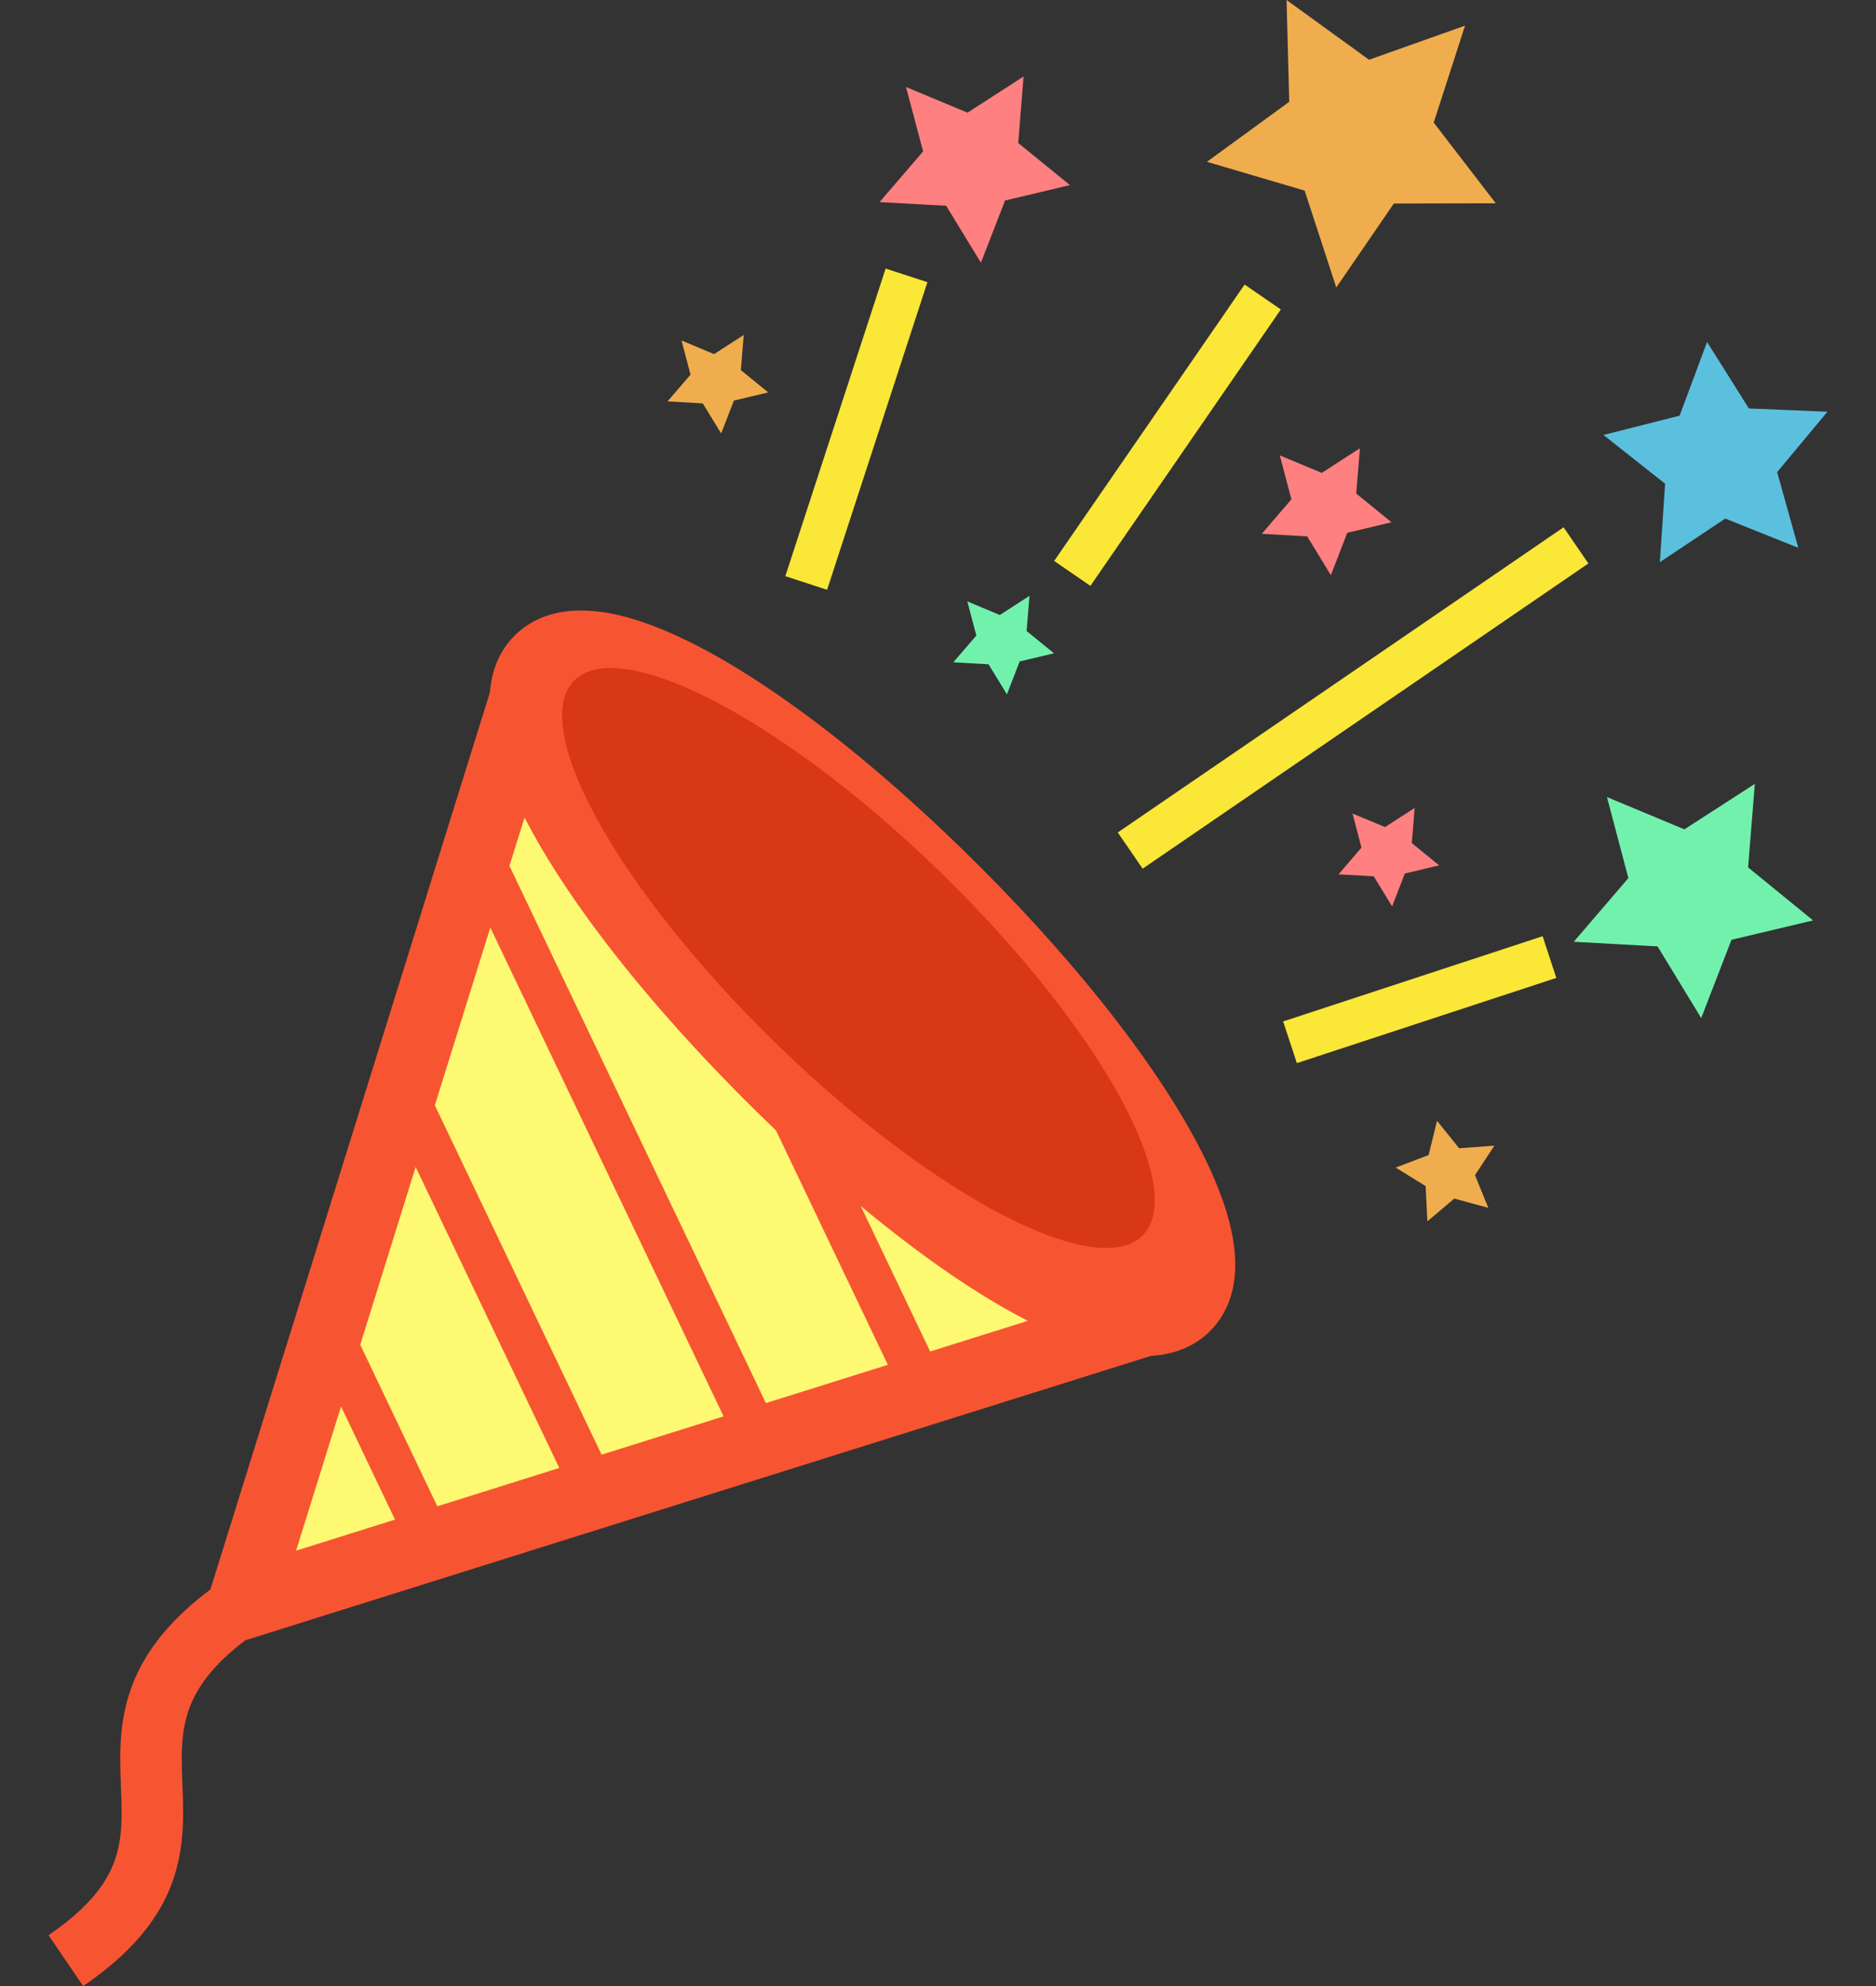 <svg width="34" height="36" viewBox="0 0 34 36" fill="none" xmlns="http://www.w3.org/2000/svg">
<rect x="0" y="0" width="34" height="36" fill="#333333" stroke="none"/>
<path d="M20.6 23.85L5.3 28.8H4.4L9.8 13.5L20.6 23.85Z" fill="#FEF973"/>
<path d="M20.383 18.697C19.657 17.733 18.765 16.715 17.752 15.702C16.4 14.351 15.042 13.214 13.813 12.402C13.197 11.995 12.615 11.67 12.071 11.439C11.527 11.21 11.023 11.068 10.53 11.066C10.315 11.066 10.101 11.095 9.893 11.168C9.686 11.24 9.487 11.36 9.327 11.521C9.165 11.682 9.045 11.88 8.973 12.087C8.92 12.239 8.891 12.396 8.878 12.553L3.813 28.813C3.539 29.017 3.307 29.223 3.112 29.433C2.725 29.844 2.48 30.274 2.345 30.696C2.208 31.117 2.179 31.521 2.179 31.886C2.18 32.237 2.205 32.557 2.204 32.849C2.205 33.047 2.194 33.231 2.163 33.407C2.114 33.67 2.027 33.914 1.84 34.186C1.652 34.456 1.356 34.754 0.88 35.079L1.507 36C1.882 35.745 2.185 35.487 2.43 35.223C2.799 34.828 3.032 34.412 3.161 34.004C3.291 33.596 3.319 33.204 3.319 32.849C3.318 32.499 3.293 32.179 3.294 31.886C3.294 31.682 3.305 31.492 3.338 31.309C3.389 31.035 3.482 30.778 3.683 30.49C3.846 30.258 4.088 30.004 4.445 29.733L20.857 24.578C21.029 24.567 21.2 24.538 21.366 24.48C21.573 24.407 21.771 24.288 21.932 24.127L21.482 23.676L21.932 24.126C22.094 23.965 22.213 23.767 22.285 23.56C22.359 23.353 22.387 23.138 22.387 22.923C22.385 22.431 22.243 21.927 22.014 21.382C21.668 20.568 21.108 19.662 20.383 18.697ZM5.366 28.108L6.181 25.494L7.159 27.545L5.366 28.108ZM7.926 27.304L6.529 24.376L7.533 21.153L10.136 26.609L7.926 27.304ZM10.903 26.368L7.881 20.035L8.886 16.813L13.114 25.674L10.903 26.368ZM13.881 25.433L9.233 15.695L9.507 14.82C9.848 15.484 10.311 16.2 10.876 16.951C11.601 17.915 12.495 18.933 13.507 19.946C13.692 20.132 13.878 20.312 14.063 20.489L16.091 24.739L13.881 25.433ZM16.858 24.498L15.6 21.861C16.235 22.389 16.856 22.856 17.447 23.246C17.856 23.517 18.249 23.747 18.628 23.942L16.858 24.498Z" fill="#F75532"/>
<path d="M16.808 5.115L16.051 4.868L14.233 10.444L14.99 10.691L16.808 5.115Z" fill="#FAE737"/>
<path d="M23.255 18.515L23.504 19.271L28.206 17.726L27.958 16.97L23.255 18.515Z" fill="#FAE737"/>
<path d="M19.105 10.168L19.762 10.62L23.213 5.61L22.557 5.158L19.105 10.168Z" fill="#FAE737"/>
<path d="M20.709 15.746L28.787 10.214L28.338 9.558L20.258 15.09L20.709 15.746Z" fill="#FAE737"/>
<path d="M31.804 14.209L30.527 15.033L29.124 14.448L29.512 15.917L28.522 17.071L30.041 17.155L30.832 18.454L31.381 17.035L32.86 16.684L31.682 15.723L31.804 14.209Z" fill="#72F1AD"/>
<path d="M23.955 8.572L23.195 8.255L23.405 9.051L22.868 9.676L23.691 9.722L24.12 10.426L24.418 9.657L25.219 9.467L24.58 8.946L24.647 8.125L23.955 8.572Z" fill="#FF8080"/>
<path d="M24.897 15.884L25.23 16.43L25.461 15.834L26.083 15.686L25.587 15.282L25.639 14.645L25.102 14.992L24.512 14.746L24.675 15.364L24.259 15.849L24.897 15.884Z" fill="#FF8080"/>
<path d="M17.916 12.041L18.249 12.586L18.48 11.99L19.102 11.842L18.606 11.438L18.658 10.801L18.12 11.148L17.531 10.901L17.695 11.52L17.278 12.005L17.916 12.041Z" fill="#72F1AD"/>
<path d="M12.737 7.312L13.07 7.857L13.301 7.261L13.923 7.113L13.427 6.709L13.479 6.072L12.941 6.419L12.352 6.172L12.515 6.791L12.098 7.276L12.737 7.312Z" fill="#F0AD4E"/>
<path d="M26.445 20.814L26.044 20.316L25.892 20.937L25.295 21.164L25.838 21.5L25.869 22.139L26.357 21.726L26.974 21.894L26.732 21.302L27.083 20.767L26.445 20.814Z" fill="#F0AD4E"/>
<path d="M17.148 3.73L17.778 4.762L18.215 3.635L19.391 3.355L18.454 2.592L18.551 1.386L17.535 2.042L16.42 1.577L16.73 2.745L15.941 3.663L17.148 3.73Z" fill="#FF8080"/>
<path d="M23.645 3.455L24.218 5.211L25.262 3.689L27.109 3.685L25.984 2.222L26.552 0.465L24.812 1.083L23.317 0L23.366 1.845L21.874 2.933L23.645 3.455Z" fill="#F0AD4E"/>
<path d="M30.083 10.19L31.268 9.4L32.592 9.93L32.208 8.558L33.12 7.463L31.696 7.404L30.938 6.199L30.441 7.535L29.06 7.884L30.178 8.768L30.083 10.19Z" fill="#5BC0DE"/>
<ellipse cx="15.558" cy="17.365" rx="7.2" ry="2.151" transform="rotate(44.258 15.558 17.365)" fill="#D83815"/>
</svg>

